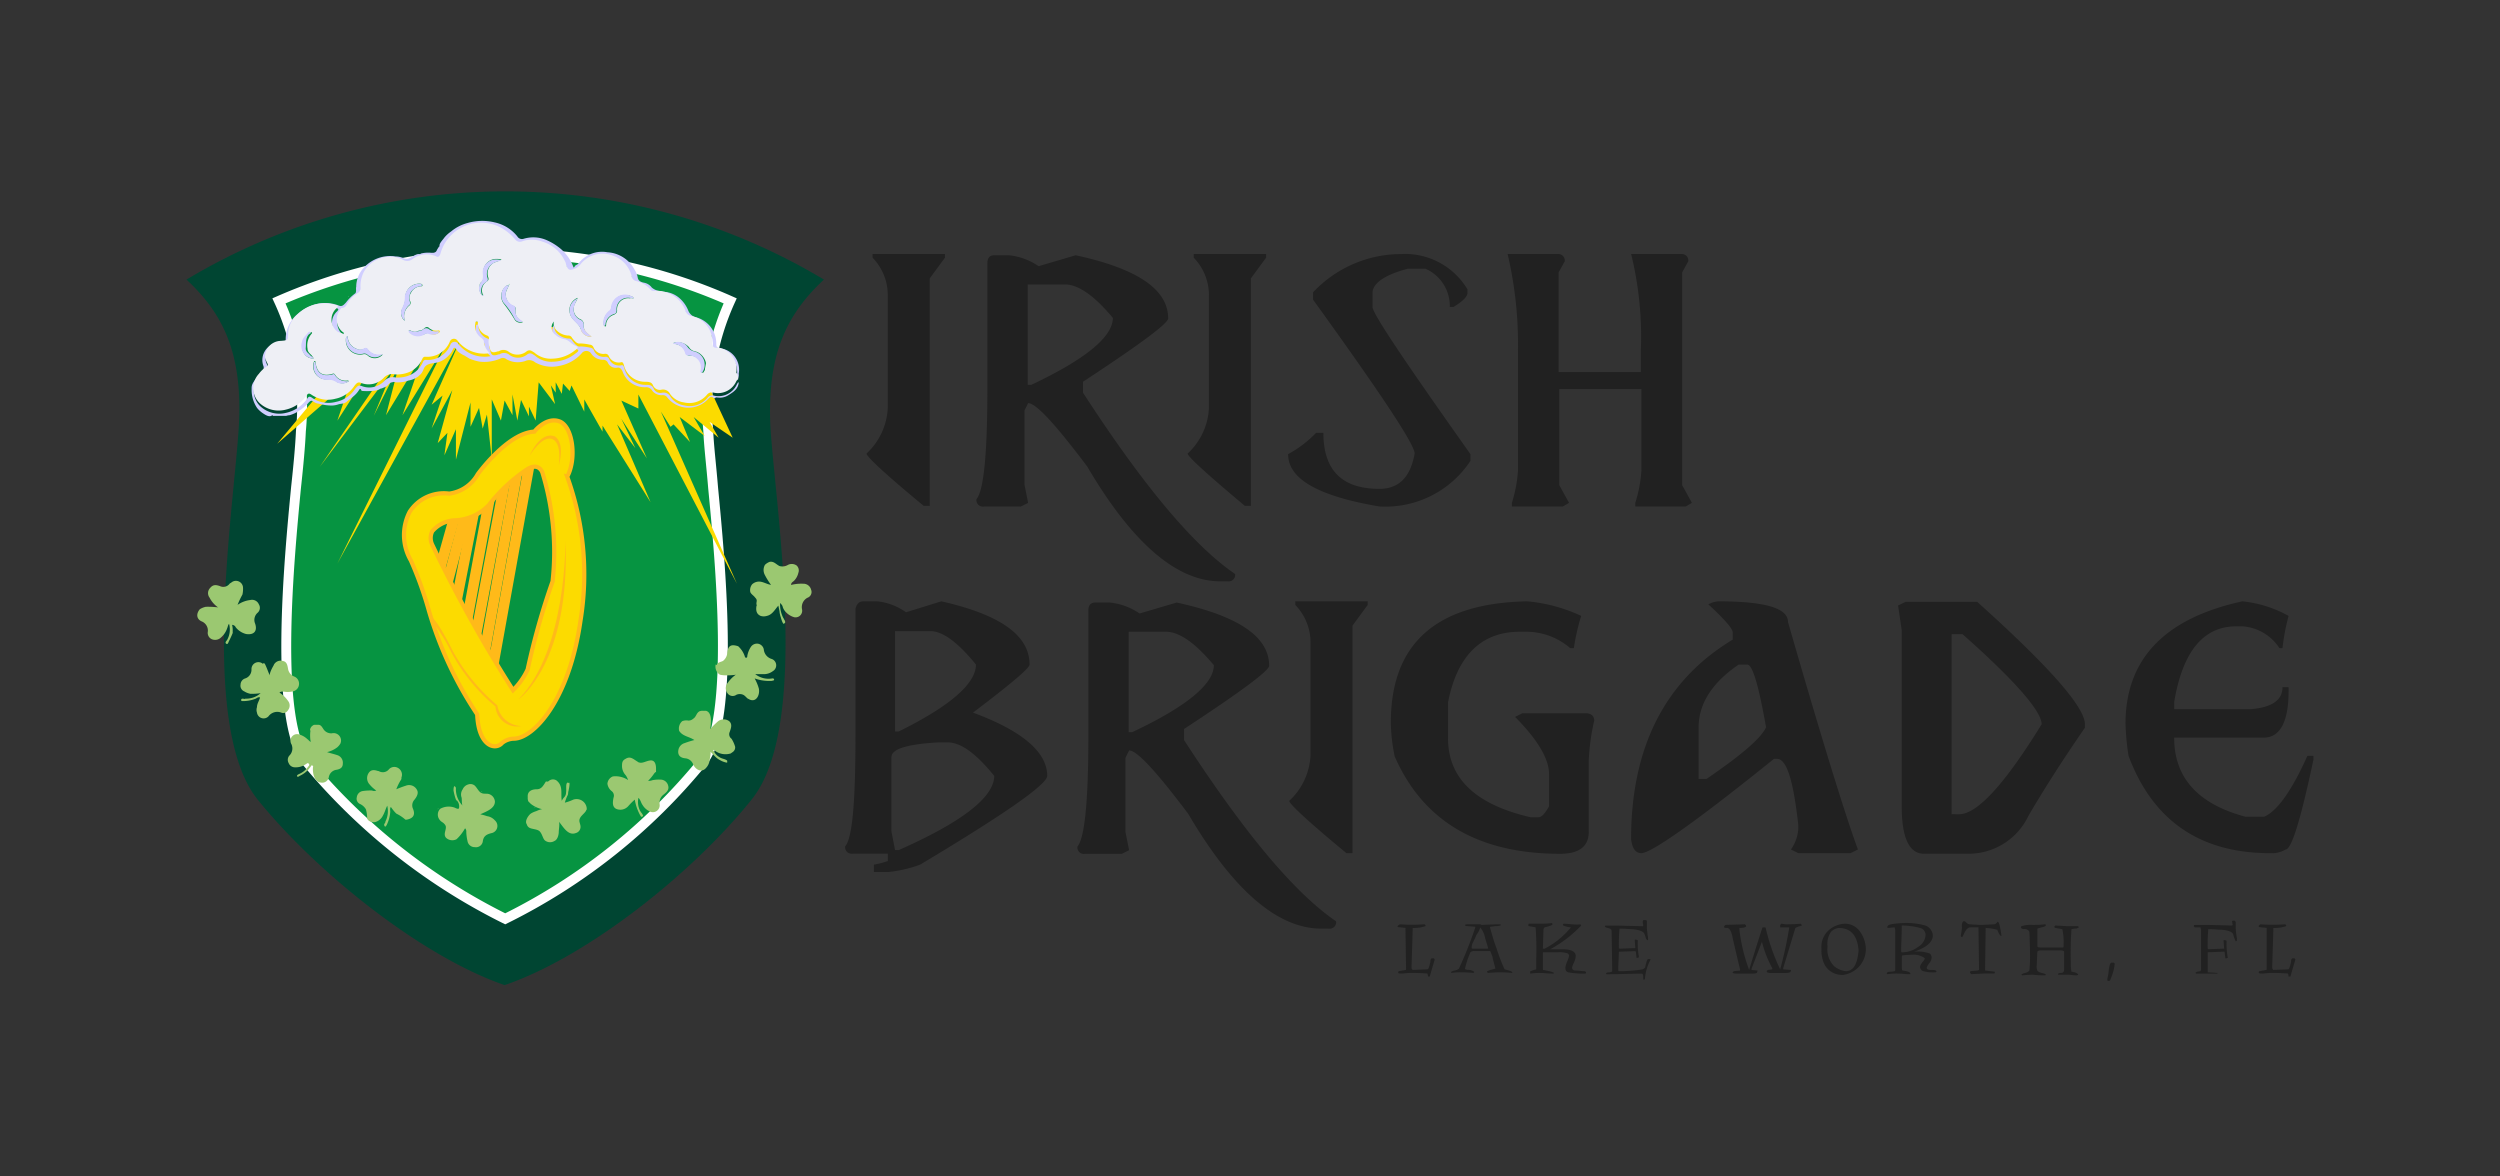 <svg xmlns="http://www.w3.org/2000/svg" width="170" height="80" viewBox="0 0 170 80">
  <rect x="0" y="0" width="170" height="80" fill="#333333" stroke="none"/>
  <g id="logo-irish" transform="translate(-1098 -4645)">
    <rect id="Rectangle_16917" data-name="Rectangle 16917" width="170" height="80" transform="translate(1098 4645)" fill="none"/>
    <g id="Irish_Brigade_Logo" data-name="Irish Brigade Logo" transform="translate(1097.682 4643.12)">
      <path id="Path_1" data-name="Path 1" d="M56.346,20.891a42.16,42.16,0,0,0-43.346,0c2.441,2.275,3.846,4.963,3.557,10.01-.331,5.5-2.73,20.35,1.282,25.352,4.049,5,11.167,10.671,16.793,12.615,5.666-1.944,12.781-7.615,16.793-12.615,4.049-5,1.613-19.895,1.282-25.352C52.458,25.854,53.906,23.166,56.346,20.891Z" transform="translate(0 0)" fill="#004532"/>
      <path id="Path_2" data-name="Path 2" d="M43.586,70.348A41.531,41.531,0,0,1,30.061,59.636c-2.233-2.771-1.157-13.856-.7-18.613.166-1.531.289-2.854.331-3.846A17.18,17.18,0,0,0,28.2,28.326,38.705,38.705,0,0,1,43.045,25.1h.993a37.641,37.641,0,0,1,14.845,3.226,17.534,17.534,0,0,0-1.489,8.851c.041,1.034.207,2.358.331,3.888.455,4.716,1.531,15.8-.7,18.571A40.422,40.422,0,0,1,43.586,70.348Z" transform="translate(-8.913 -5.988)" fill="#069441" stroke="#fff" stroke-width="0.672"/>
      <g id="Group_1" data-name="Group 1" transform="translate(17.423 16.898)">
        <path id="Path_3" data-name="Path 3" d="M61.329,40.408l1.654,3.557L61.408,42.89l.621,1.076-1.7-1.406.744,1.282-1.694-1.282.7,1.7-1.117-1.2-.207.166L58.1,42.187l5.17,11.705-6.7-12.863v.951l-1.157-.538,1.735,3.929-1.735-2.688.949,1.989-1.241-1.613L57.4,48.353l-3.268-5.211v.414l-1.241-2.192v.827l-.868-1.778-.124.372-.455-.5-.083.7-.414-.786v.7l-.331-.5.289,1.282L49.79,40.2l-.207,2.6-.455-.951v.662l-.54-1.116-.248,1.406-.331-1.778v1.406l-.538-.993-.248,1.365L46.6,41.362V45.41l-.329-3.016-.289.951-.248-1.406-.578,1.282V41.566l-.993,3.888V43.386l-.784,1.778.207-1.531-.662.7.993-3.6-1.406,2.6.744-2.233-.744.621,1.94-4.382L36.1,52.527l7.445-15.014-3.019,4.922,1.446-4.219-2.564,4.219.868-3.351-1.7,3.391,1.282-3.1L34.9,45.951l4.467-6.494L43.462,35.9l11.622.868Z" transform="translate(-30.265 -29.219)" fill="#fcdb00"/>
        <path id="Path_4" data-name="Path 4" d="M37.8,47.5l1.034-3.061,1.279-.538Z" transform="translate(-31.966 -33.911)" fill="#fcdb00"/>
        <path id="Path_5" data-name="Path 5" d="M27.9,50.361,31.457,46.1l.538.7Z" transform="translate(-26.161 -35.201)" fill="#fcdb00"/>
        <path id="Path_6" data-name="Path 6" d="M55.589,28.413c-.289-.041-.289-.124-.289-.372a1.85,1.85,0,0,0-1.365-1.735.738.738,0,0,1-.538-.455,2.226,2.226,0,0,0-.621-.868A1.742,1.742,0,0,0,51.7,24.57c-.041,0-.124-.041-.166-.041a1.046,1.046,0,0,1-.621-.248.844.844,0,0,0-.538-.331c-.207-.041-.372-.124-.414-.331a1.446,1.446,0,0,0-.207-.538,2.241,2.241,0,0,0-1.86-1.2,2.024,2.024,0,0,0-1.986.786c-.083.083-.207.083-.248.207l-.041.041a.04.04,0,0,1-.041-.041,2.988,2.988,0,0,0-.827-1.2,4.027,4.027,0,0,0-.993-.621,2.278,2.278,0,0,0-1.572-.083.366.366,0,0,1-.414-.166,2.7,2.7,0,0,0-1.531-.951,3.554,3.554,0,0,0-1.861.041,2.892,2.892,0,0,0-1.117.578,2.168,2.168,0,0,0-.455.414c-.083.124-.331.372-.331.538,0,.041,0,.083-.041.083-.041.083-.083.124-.124.207-.081.207-.2.207-.37.207a2.073,2.073,0,0,0-.7.041c-.041,0-.041.041-.083.041h-.124c-.331.041-.621.455-.993.289a1.273,1.273,0,0,0-.538-.124,2.417,2.417,0,0,0-2.151.744,1.913,1.913,0,0,0-.537,1.322c-.041.124.041.372-.083.455a2.939,2.939,0,0,0-.621.621c-.124.124-.248.289-.455.207a2.524,2.524,0,0,0-1.9,0,3.092,3.092,0,0,0-.993.621,2.217,2.217,0,0,0-.744,1.654c0,.124-.041.207-.207.207a1.136,1.136,0,0,0-.538.083,1.179,1.179,0,0,0-.786,1.489.418.418,0,0,1-.124.5c-.041.041-.124.083-.124.124-.207.289-.538.538-.538.91v.124a2.188,2.188,0,0,0,.372,1.241,1.777,1.777,0,0,0,.414.372c.124.083.372.248.538.166.041,0,.041-.041.083-.041a.04.04,0,0,1,.041.041h.868c.083,0,.124-.041.248-.041a2.195,2.195,0,0,0,.7-.331,2.643,2.643,0,0,0,.621-.538c.083-.083.166-.166.289-.083a.735.735,0,0,0,.414.166,3.148,3.148,0,0,0,.868.124,1.486,1.486,0,0,0,.455-.083c.124-.041.289-.041.414-.083.041-.041.041-.041.083-.041a4.4,4.4,0,0,1,.455-.372,1.763,1.763,0,0,0,.455-.5c.083-.124.124,0,.166.083a4.468,4.468,0,0,0,.744,0,1.469,1.469,0,0,0,.414-.083c.083-.041.124-.083.207-.083.083-.041.207-.083.289-.124.166-.083.207-.289.414-.289a.264.264,0,0,1,.248,0h.166a2.1,2.1,0,0,0,.7-.124,1.632,1.632,0,0,0,.621-.248c.041-.041.083-.041.083-.083.041,0,.041,0,.041-.041.124-.041.248-.289.289-.414.124-.331.455-.372.786-.414a1.532,1.532,0,0,0,.91-.5,1.261,1.261,0,0,0,.289-.414c.041-.083.083-.166.166-.083.083.041.124.166.166.207a1.708,1.708,0,0,0,.455.289c.124.083.207.124.331.207a3.493,3.493,0,0,0,.7.207,2.724,2.724,0,0,0,1.406-.207.372.372,0,0,1,.414.041,1.562,1.562,0,0,0,1.282.124.625.625,0,0,1,.662.083,2.293,2.293,0,0,0,1.654.248,2.662,2.662,0,0,0,1.571-.91.4.4,0,0,1,.578.041.953.953,0,0,0,.827.455.34.34,0,0,1,.331.207.583.583,0,0,0,.621.331c.207-.041.289.083.372.248A1.6,1.6,0,0,0,50.5,31.06a.475.475,0,0,1,.455.248.788.788,0,0,0,.7.289.376.376,0,0,1,.289.124,1.818,1.818,0,0,0,2.813.124c.124-.124.207-.207.372-.041h.092c.041-.083.124-.041.207-.041a1.052,1.052,0,0,0,.7-.166c.331-.207.662-.414.7-.868-.083,0-.083.083-.124.124a1.365,1.365,0,0,1-1.531.786.417.417,0,0,0-.455.124,1.556,1.556,0,0,1-1.572.538,1.383,1.383,0,0,1-.951-.578.527.527,0,0,0-.578-.289.5.5,0,0,1-.578-.289c-.083-.207-.248-.248-.5-.248a1.482,1.482,0,0,1-1.5-1.161c-.041-.124-.083-.207-.207-.166a.73.73,0,0,1-.827-.455.25.25,0,0,0-.248-.124.726.726,0,0,1-.786-.455.28.28,0,0,0-.248-.166,3.215,3.215,0,0,0-.662-.083c-.207.041-.372-.166-.538-.372a.277.277,0,0,0-.289-.166,1.232,1.232,0,0,1-.744-.331A.648.648,0,0,1,44.3,26.8a.6.6,0,0,0,.124.91A1.277,1.277,0,0,0,45,28c.289.041.455.289.7.414.289.124.289.166,0,.372a2.525,2.525,0,0,1-1.489.538,1.681,1.681,0,0,1-1.241-.414c-.207-.124-.331-.248-.578-.041a.992.992,0,0,1-1.2-.041.588.588,0,0,0-.578-.041.152.152,0,0,1-.124.041c-.372.124-.5.083-.578-.331a.976.976,0,0,1-.041-.5.184.184,0,0,0-.124-.248.939.939,0,0,1-.621-.827c0-.041.041-.124-.083-.124-.083,0-.083.083-.083.124a.949.949,0,0,0,.414.993c.083.083.166.124.166.289a1.135,1.135,0,0,0,.414.744,2.273,2.273,0,0,1-2.192-.827.3.3,0,0,0-.538.041A1.651,1.651,0,0,1,35.569,29.2a.193.193,0,0,0-.207.124,1.726,1.726,0,0,1-.993.951,2.112,2.112,0,0,1-.868.124.781.781,0,0,0-.786.248,1.41,1.41,0,0,1-1.531.331c-.207-.083-.289,0-.455.207a2.013,2.013,0,0,1-1.282.868,1.964,1.964,0,0,1-1.654-.289c-.124-.083-.207-.083-.289.041a2.38,2.38,0,0,1-1.446.993,1.9,1.9,0,0,1-1.778-.455,1.424,1.424,0,0,1-.041-1.986,2.024,2.024,0,0,1,.538-.5c.083-.041.083-.124.041-.207a1.728,1.728,0,0,1-.166-.414,1.1,1.1,0,0,1,1.072-1.115c.5-.041.5-.041.5-.5a1.8,1.8,0,0,1,.66-1.323,2.581,2.581,0,0,1,2.4-.662c.041,0,.083.041.166.041.166.041.207.083.041.248a1.029,1.029,0,0,0,.041,1.531c.124.124.289.083.455.207.041-.083,0-.124-.083-.166a1.1,1.1,0,0,1-.124-1.531c.041-.041.041-.083.083-.083.289,0,.331-.248.455-.414a2.367,2.367,0,0,1,.662-.621.376.376,0,0,0,.166-.331,2.07,2.07,0,0,1,.289-1.2A2.024,2.024,0,0,1,33,22.414a1.8,1.8,0,0,1,1.034.207.567.567,0,0,0,.621-.041,1.617,1.617,0,0,1,1.613-.207c.124.083.207.041.289-.124a2.87,2.87,0,0,1,4.049-1.861,3.383,3.383,0,0,1,1.034.827.411.411,0,0,0,.538.124,2.065,2.065,0,0,1,1.323.041A2.447,2.447,0,0,1,45.035,22.7a.588.588,0,0,1,.083.248c.124.331.207.414.538.289a.934.934,0,0,0,.455-.331,1.911,1.911,0,0,1,2.192-.578,1.991,1.991,0,0,1,1.282,1.406.394.394,0,0,0,.331.331,1.759,1.759,0,0,1,.951.578c.083.083.124.083.248.083a2.086,2.086,0,0,1,2.109,1.282.526.526,0,0,0,.455.414,1.762,1.762,0,0,1,1.365,1.446v.041c.083.207-.041.414.083.578s.372.041.538.124A1.485,1.485,0,0,1,56.7,30.269c-.041.083,0,.207,0,.331a.592.592,0,0,0,.124-.455,1.464,1.464,0,0,0-1.234-1.732Z" transform="translate(-23.698 -19.746)" fill="#d0ceff"/>
        <path id="Path_7" data-name="Path 7" d="M39.641,32.1l-.041.041C39.6,32.1,39.6,32.1,39.641,32.1Z" transform="translate(-33.022 -26.991)" fill="#eeeff5"/>
        <path id="Path_8" data-name="Path 8" d="M56.95,30.711c-.083,0-.083.083-.124.124a1.365,1.365,0,0,1-1.531.786.417.417,0,0,0-.455.124,1.556,1.556,0,0,1-1.572.538,1.383,1.383,0,0,1-.951-.578.527.527,0,0,0-.578-.289.5.5,0,0,1-.578-.289c-.083-.207-.248-.248-.5-.248a1.482,1.482,0,0,1-1.489-1.157c-.041-.124-.083-.207-.207-.166a.73.73,0,0,1-.827-.455.25.25,0,0,0-.248-.124.725.725,0,0,1-.786-.455.28.28,0,0,0-.248-.166,3.215,3.215,0,0,0-.662-.083c-.207.041-.372-.166-.538-.372a.277.277,0,0,0-.289-.166,1.232,1.232,0,0,1-.744-.331.648.648,0,0,1-.207-.621.6.6,0,0,0,.124.91,1.277,1.277,0,0,0,.578.289c.289.041.455.289.7.414.289.124.289.166,0,.372a2.526,2.526,0,0,1-1.489.538,1.681,1.681,0,0,1-1.241-.414c-.207-.124-.331-.248-.578-.041a.992.992,0,0,1-1.2-.041.588.588,0,0,0-.578-.041.152.152,0,0,1-.124.041c-.372.124-.5.083-.578-.331a.976.976,0,0,1-.041-.5.184.184,0,0,0-.124-.248.939.939,0,0,1-.621-.827c0-.041.041-.124-.083-.124-.083,0-.083.083-.083.124a.949.949,0,0,0,.414.993c.083.083.166.124.166.289a1.135,1.135,0,0,0,.414.744,2.273,2.273,0,0,1-2.192-.827.3.3,0,0,0-.538.041,1.651,1.651,0,0,1-1.654,1.034.193.193,0,0,0-.207.124,1.726,1.726,0,0,1-.993.951,2.111,2.111,0,0,1-.868.124.781.781,0,0,0-.786.248,1.41,1.41,0,0,1-1.531.331c-.207-.083-.289,0-.455.207a2.013,2.013,0,0,1-1.282.868,1.964,1.964,0,0,1-1.654-.289c-.124-.083-.207-.083-.289.041a2.38,2.38,0,0,1-1.446.993,1.9,1.9,0,0,1-1.778-.455,1.423,1.423,0,0,1-.041-1.986,2.024,2.024,0,0,1,.538-.5c.083-.041.083-.124.041-.207a1.728,1.728,0,0,1-.166-.414,1.1,1.1,0,0,1,1.076-1.117c.5-.041.5-.041.5-.5a1.8,1.8,0,0,1,.662-1.323,2.581,2.581,0,0,1,2.4-.662c.041,0,.083.041.166.041.166.041.207.083.041.248a1.029,1.029,0,0,0,.041,1.531c.124.124.289.083.455.207.041-.083,0-.124-.083-.166a1.1,1.1,0,0,1-.124-1.531c.041-.041.041-.083.083-.083.289,0,.331-.248.455-.414a2.367,2.367,0,0,1,.662-.621.376.376,0,0,0,.166-.331,2.07,2.07,0,0,1,.289-1.2,2.024,2.024,0,0,1,1.572-.91,1.8,1.8,0,0,1,1.034.207.567.567,0,0,0,.621-.041,1.617,1.617,0,0,1,1.613-.207c.124.083.207.041.289-.124a2.87,2.87,0,0,1,4.049-1.861,3.383,3.383,0,0,1,1.034.827.411.411,0,0,0,.538.124,2.065,2.065,0,0,1,1.323.041,2.447,2.447,0,0,1,1.531,1.323.588.588,0,0,1,.083.248c.124.331.207.414.538.289a.934.934,0,0,0,.452-.33,1.911,1.911,0,0,1,2.192-.578,1.992,1.992,0,0,1,1.282,1.406.394.394,0,0,0,.331.331,1.759,1.759,0,0,1,.951.578c.083.083.124.083.248.083A2.086,2.086,0,0,1,53.349,26a.526.526,0,0,0,.455.414,1.762,1.762,0,0,1,1.365,1.446V27.9c.083.207-.041.414.083.578s.372.041.538.124a1.485,1.485,0,0,1,1.034,1.654.752.752,0,0,1,.124.455ZM41.356,24.3a.358.358,0,0,0-.248.124.876.876,0,0,0-.124,1.117,9.919,9.919,0,0,1,.744,1.076.446.446,0,0,0,.578.207c-.372-.248-.538-.414-.5-.868.041-.166-.083-.207-.207-.248a.842.842,0,0,1-.455-.786c0-.248.166-.414.207-.621.041,0,.083,0,.083-.041L41.4,24.22C41.356,24.259,41.356,24.259,41.356,24.3Zm11.209,3.929c0,.041,0,.041.041.041.041.041.041.041.083.041a.939.939,0,0,1,.744.662.193.193,0,0,0,.207.124.813.813,0,0,1,.827,1.034c0,.041-.083.124.041.124.083.041.083-.041.124-.083.372-.455-.041-1.241-.621-1.365a.6.6,0,0,1-.414-.289,1.034,1.034,0,0,0-1.034-.29Zm-5.584-.414c-.538-.414-.538-.538-.538-.827a.361.361,0,0,0-.248-.372.754.754,0,0,1-.414-.868c.041-.207.207-.372.248-.578a.891.891,0,0,0-.372,1.365c.207.289.538.455.621.868a.7.7,0,0,0,.7.413Zm-16.586-.041c-.124.083-.124.124-.124.248a.964.964,0,0,0,1.157.993.322.322,0,0,1,.331.083.724.724,0,0,0,1.034-.083.884.884,0,0,1-1.034-.331c-.083-.083-.124-.083-.248-.041a.527.527,0,0,1-.5,0,.933.933,0,0,1-.618-.868Zm9.182-2.73a.077.077,0,0,0,0-.124.711.711,0,0,1,.289-.868c.124-.083.124-.166.083-.289a.836.836,0,0,1,.414-.993,2.53,2.53,0,0,0,.5-.207,1.407,1.407,0,0,0-.414-.041.89.89,0,0,0-.827.827c0,.289.083.578-.166.786-.083.041-.083.166-.083.248a.688.688,0,0,0,.207.663Zm-9.1,5.79h0a.128.128,0,0,0-.083-.041.834.834,0,0,1-.868-.414c-.041-.041-.083-.083-.166-.041-.7.207-1.076-.083-1.157-.827,0-.041-.041-.041-.083-.041a.892.892,0,0,0,.91,1.241.791.791,0,0,1,.621.166.75.75,0,0,0,.825-.04Zm19.355-5.627a.132.132,0,0,0-.124-.124.944.944,0,0,0-1.365.744c-.041.124-.041.207-.124.248a1.018,1.018,0,0,0-.414.827c0,.083,0,.166.083.207s.083-.083.083-.166a.756.756,0,0,1,.538-.621c.124-.083.207-.124.207-.289a.756.756,0,0,1,.868-.827C49.67,25.168,49.753,25.208,49.833,25.208ZM34.283,26.741a.95.95,0,0,1,.289-1.034.237.237,0,0,0,.083-.289.578.578,0,0,1,.041-.578.789.789,0,0,1,.7-.455c.041,0,.083,0,.083-.083,0-.041-.041-.041-.083-.083a.942.942,0,0,0-1.076.827,1.679,1.679,0,0,1-.207.868A.651.651,0,0,0,34.283,26.741ZM28.08,29.3c-.041-.124-.083-.124-.124-.207-.124-.124-.289-.248-.289-.455a1.216,1.216,0,0,1,.248-.993c.041-.041.083-.083.041-.124s-.083,0-.124.041a.936.936,0,0,0-.414.621A.741.741,0,0,0,28.08,29.3Zm6.494-1.944a.057.057,0,0,0,0,.083.958.958,0,0,0,1.034.207.386.386,0,0,1,.414-.041.509.509,0,0,0,.538-.041c.041-.041.124-.041.083-.124,0-.083-.083-.041-.124-.041a.741.741,0,0,1-.578-.166c-.124-.124-.248-.083-.372.041a.469.469,0,0,1-.331.124c-.291.166-.457.041-.664-.041Z" transform="translate(-23.858 -19.936)" fill="#eeeff5"/>
        <path id="Path_9" data-name="Path 9" d="M43.541,120.341h0c-.041,0-.041,0-.041-.041C43.5,120.341,43.5,120.3,43.541,120.341Z" transform="translate(-35.308 -78.711)" fill="#fefefe"/>
        <path id="Path_10" data-name="Path 10" d="M93.041,39.722a.771.771,0,0,1,.951.289.759.759,0,0,0,.414.289.925.925,0,0,1,.621,1.365c-.041.041-.041.124-.124.083s-.041-.083-.041-.124a.813.813,0,0,0-.827-1.034.227.227,0,0,1-.207-.124.835.835,0,0,0-.744-.662.145.145,0,0,1-.083-.04.04.04,0,0,0,.041-.041Z" transform="translate(-64.335 -31.428)" fill="#d0ceff"/>
        <path id="Path_11" data-name="Path 11" d="M77.457,35.1a.731.731,0,0,1-.7-.372c-.083-.414-.414-.578-.621-.868a.891.891,0,0,1,.372-1.365,3.487,3.487,0,0,0-.248.578.754.754,0,0,0,.414.868.361.361,0,0,1,.248.372C76.919,34.568,76.919,34.65,77.457,35.1Z" transform="translate(-54.334 -27.225)" fill="#d0ceff"/>
        <path id="Path_12" data-name="Path 12" d="M39.314,38.7a.9.9,0,0,0,.621.868.532.532,0,0,0,.5-.041.193.193,0,0,1,.248.041.884.884,0,0,0,1.034.331.771.771,0,0,1-1.034.083.322.322,0,0,0-.331-.083.964.964,0,0,1-1.157-.993C39.19,38.824,39.19,38.741,39.314,38.7Z" transform="translate(-32.778 -30.861)" fill="#d0ceff"/>
        <path id="Path_13" data-name="Path 13" d="M65.264,30.3c-.041.207-.207.372-.207.578a.842.842,0,0,0,.455.786c.124.041.207.083.207.248-.041.455.124.621.5.868a.446.446,0,0,1-.578-.207,4.975,4.975,0,0,0-.744-1.076.876.876,0,0,1,.124-1.117.588.588,0,0,1,.248-.083Z" transform="translate(-47.766 -25.935)" fill="#d0ceff"/>
        <path id="Path_14" data-name="Path 14" d="M61.336,28.581a.669.669,0,0,1-.248-.621c.041-.083.041-.207.083-.248.248-.248.166-.538.166-.786a.89.89,0,0,1,.822-.827,1.407,1.407,0,0,1,.414.041c-.124.124-.331.083-.5.207a.836.836,0,0,0-.414.993c.041.124.041.207-.083.289a.682.682,0,0,0-.289.868C61.378,28.5,61.419,28.541,61.336,28.581Z" transform="translate(-45.617 -23.472)" fill="#d0ceff"/>
        <path id="Path_15" data-name="Path 15" d="M36.258,44.223a.754.754,0,0,1-.827.083.888.888,0,0,0-.621-.166A.931.931,0,0,1,33.9,42.9c.041,0,.041.041.083.041.083.744.455.993,1.157.827.083-.041.124-.041.166.041a.9.9,0,0,0,.868.414Z" transform="translate(-29.638 -33.324)" fill="#d0ceff"/>
        <path id="Path_16" data-name="Path 16" d="M83.568,32.133c-.083,0-.207-.041-.289-.041a.771.771,0,0,0-.868.827c0,.166-.041.248-.207.289a.824.824,0,0,0-.538.621c0,.041,0,.166-.083.166s-.083-.124-.083-.207a1.08,1.08,0,0,1,.414-.828.3.3,0,0,0,.124-.248.952.952,0,0,1,1.365-.744C83.524,32.009,83.568,32.05,83.568,32.133Z" transform="translate(-57.591 -26.858)" fill="#d0ceff"/>
        <path id="Path_17" data-name="Path 17" d="M48.526,32.606a.721.721,0,0,1-.207-.827,1.68,1.68,0,0,0,.207-.868,1,1,0,0,1,1.076-.827.089.089,0,0,1,.083.083c0,.083-.041.083-.083.083a.9.9,0,0,0-.7.455.949.949,0,0,0-.041.578c.041.124.041.207-.083.289a1.014,1.014,0,0,0-.249,1.033Z" transform="translate(-38.101 -25.805)" fill="#d0ceff"/>
        <path id="Path_18" data-name="Path 18" d="M32.745,39.8a.868.868,0,0,1-.786-1.157c.041-.248.248-.414.414-.621.041-.041.083-.083.124-.041.083.041.041.124-.041.124-.289.289-.207.662-.248.993,0,.248.207.331.289.455C32.621,39.672,32.7,39.672,32.745,39.8Z" transform="translate(-28.525 -30.427)" fill="#d0ceff"/>
        <path id="Path_19" data-name="Path 19" d="M49.541,37.519a.826.826,0,0,0,.621.083c.124-.041.248-.041.331-.124a.315.315,0,0,1,.372-.041.741.741,0,0,0,.578.166c.041,0,.124-.041.124.041,0,.041-.041.083-.083.124a.807.807,0,0,1-.538.041.372.372,0,0,0-.414.041.831.831,0,0,1-1.034-.207C49.541,37.6,49.5,37.6,49.541,37.519Z" transform="translate(-38.827 -30.094)" fill="#d0ceff"/>
        <path id="Path_20" data-name="Path 20" d="M66,30.183c0-.041,0-.083.041-.083l.041.041c0,.041-.083.041-.083.041Z" transform="translate(-48.502 -25.818)" fill="#dbf4e6"/>
        <line id="Line_1" data-name="Line 1" x1="2.606" y2="14.435" transform="translate(16.34 16.276)" fill="none" stroke="#ffba19" stroke-width="0.717"/>
        <line id="Line_2" data-name="Line 2" x1="2.606" y2="14.435" transform="translate(15.595 16.276)" fill="none" stroke="#ffba19" stroke-width="0.717"/>
        <line id="Line_3" data-name="Line 3" x1="2.606" y2="13.814" transform="translate(14.892 16.276)" fill="none" stroke="#ffba19" stroke-width="0.717"/>
        <line id="Line_4" data-name="Line 4" x1="2.564" y2="13.814" transform="translate(14.106 16.276)" fill="none" stroke="#ffba19" stroke-width="0.717"/>
        <line id="Line_5" data-name="Line 5" x1="1.489" y2="7.569" transform="translate(13.733 19.296)" fill="none" stroke="#ffba19" stroke-width="0.717"/>
        <line id="Line_6" data-name="Line 6" x1="1.572" y2="5.956" transform="translate(13.114 19.42)" fill="none" stroke="#ffba19" stroke-width="0.717"/>
        <line id="Line_7" data-name="Line 7" x1="1.282" y2="4.55" transform="translate(12.617 19.792)" fill="none" stroke="#ffba19" stroke-width="0.717"/>
        <path id="Path_21" data-name="Path 21" d="M59.875,56.371c.662-1.241.372-3.433-.538-3.759s-1.7.7-1.7.7c-1.82.083-3.846,2.892-3.846,2.892a2.611,2.611,0,0,1-1.944,1.323,2.766,2.766,0,0,0-2.688,1.238,3.435,3.435,0,0,0,.083,3.309,24.945,24.945,0,0,1,1.241,3.47,25.686,25.686,0,0,0,3.268,6.99c.083,2.024,1.034,2.151,1.034,2.151a.649.649,0,0,0,.662-.207,1.338,1.338,0,0,1,.827-.289c1.282-.041,3.723-2.523,4.508-8.065a19.568,19.568,0,0,0-.911-9.754Zm-.993,7.114a49.524,49.524,0,0,0-1.7,6,4.78,4.78,0,0,1-.993,1.406A93.68,93.68,0,0,1,50.693,61a1.041,1.041,0,0,1,0-.91,2.142,2.142,0,0,1,1.489-.748,3.374,3.374,0,0,0,2.358-1.034,11.1,11.1,0,0,1,2.606-2.436c.786-.5,1.034.207,1.034.207a18.457,18.457,0,0,1,.7,7.4Z" transform="translate(-38.407 -38.978)" fill="#fcdb00" stroke="#ffba19" stroke-width="0.287"/>
        <path id="Path_22" data-name="Path 22" d="M71.386,57.1s.248-1.571-.455-1.82S69.4,56.432,69.4,56.432s.7-1.735,1.735-1.323C71.1,55.11,71.841,55.4,71.386,57.1Z" transform="translate(-50.496 -40.446)" fill="#ffba19"/>
        <path id="Path_23" data-name="Path 23" d="M70.781,72.2s.124,7.445-3.181,10.837C67.641,83.037,71.157,80.473,70.781,72.2Z" transform="translate(-49.44 -50.505)" fill="#ffba19"/>
        <path id="Path_24" data-name="Path 24" d="M59.48,92.363a1.7,1.7,0,0,1-1.654-1.406,13.11,13.11,0,0,1-3.019-3.681C53.731,85.124,53.4,85,53.4,85l.207.538a10.609,10.609,0,0,1,1.075,1.776A12.374,12.374,0,0,0,57.7,91.036a1.472,1.472,0,0,0,1.778,1.326Z" transform="translate(-41.114 -58.011)" fill="#ffba19"/>
      </g>
      <g id="Group_2" data-name="Group 2" transform="translate(13.738 40.078)">
        <path id="Path_25" data-name="Path 25" d="M70.383,111.669a.435.435,0,0,1,.538,0l.083.083c.331.372.166.827.248,1.282a.868.868,0,0,1,.166-.248.469.469,0,0,0,.124-.331c.041-.207-.041-.538.083-.662.041,0,.083.041.124,0,.083.041-.041.538-.041.578-.041.083,0,.207-.083.331a3.143,3.143,0,0,0-.166.455,3.241,3.241,0,0,0,.578-.207.692.692,0,0,1,.91.578v.083c0,.041-.041.041-.041.083-.124.248-.5.414-.455.744.041.207.124.331.041.538a.438.438,0,0,1-.289.248c-.538.207-.868-.455-1.157-.786.083.083,0,.578,0,.7,0,.207-.083.538-.289.621a.561.561,0,0,1-.662-.041c-.124-.124-.166-.372-.289-.538-.166-.289-.7-.166-.868-.414-.041-.041-.041-.083-.083-.166-.124-.207.124-.578.289-.7a1.47,1.47,0,0,1,.372-.166c.083-.041.372-.166.455-.124a1.891,1.891,0,0,1-.827-.372l-.166-.166a.613.613,0,0,1-.041-.289c-.041-.414.289-.538.621-.538s.455-.289.621-.538A.164.164,0,0,0,70.383,111.669Z" transform="translate(-46.47 -96.774)" fill="#9bc871"/>
        <path id="Path_26" data-name="Path 26" d="M55.543,113.4h0a3.445,3.445,0,0,1-.166-.621c0-.041,0-.414.124-.248a.04.04,0,0,0,.041.041A1.61,1.61,0,0,0,56,113.813c-.083-.083-.041-.5-.083-.578A.613.613,0,0,1,56,112.7a.587.587,0,0,1,.372-.331.451.451,0,0,1,.455.083c.124.124.207.289.331.414.207.207.455.083.662.166a.578.578,0,0,1,.372.5c0,.5-.662.7-.993.868a3.356,3.356,0,0,1,.455.124.868.868,0,0,1,.538.289.5.5,0,0,1-.248.868c-.331.083-.538.207-.578.578a.468.468,0,0,1-.538.372.492.492,0,0,1-.5-.414,3.193,3.193,0,0,1-.083-.621.3.3,0,0,0-.083-.248,3.035,3.035,0,0,1-.578.744.627.627,0,0,1-.7-.083c-.248-.248.041-.578-.041-.827a.571.571,0,0,0-.124-.166c-.083-.083-.207-.124-.289-.248a.566.566,0,0,1,.041-.744,1.188,1.188,0,0,1,.988-.078c.083.041.248.124.289.041a.588.588,0,0,0-.2-.582Z" transform="translate(-37.958 -97.223)" fill="#9bc871"/>
        <path id="Path_27" data-name="Path 27" d="M107.746,79.559a1.535,1.535,0,0,1-.083-.372c0-.041-.083-.414-.083-.414-.248.289-.414.621-.786.7a.7.7,0,0,1-.414,0c-.289-.124-.331-.372-.289-.662.041-.041,0-.124,0-.166,0-.166.083-.248-.083-.414-.124-.166-.248-.207-.331-.372a.628.628,0,0,1,.124-.538.692.692,0,0,1,.621-.166c.207.041.414.166.662.207a4.619,4.619,0,0,1-.414-.662.71.71,0,0,1,0-.7.9.9,0,0,1,.331-.207c.289-.041.414.166.662.289a.727.727,0,0,0,.578-.083.578.578,0,0,1,.578.041.454.454,0,0,1,.124.5,1.129,1.129,0,0,1-.289.538c-.083.083-.207.124-.207.289a2.814,2.814,0,0,1,.827-.083.536.536,0,0,1,.538.414.414.414,0,0,1-.248.538.722.722,0,0,0-.372.786.451.451,0,0,1-.538.538,1.27,1.27,0,0,1-.621-.414.831.831,0,0,1-.166-.331c0-.041-.166-.248-.166-.207a2.043,2.043,0,0,0,.211.992.128.128,0,0,1,.041.083c.041.041.166.248.041.289C107.916,80.137,107.787,79.722,107.746,79.559Z" transform="translate(-68.074 -75.788)" fill="#9bc871"/>
        <path id="Path_28" data-name="Path 28" d="M17.188,82.4v.083a5.761,5.761,0,0,1-.248.538c-.041.083-.083.248-.166.207-.166-.083,0-.207.041-.289a1.431,1.431,0,0,0,.124-1.076c-.083.083-.083.207-.124.289a1.459,1.459,0,0,1-.5.7.578.578,0,0,1-.578.041.475.475,0,0,1-.248-.455.675.675,0,0,0-.414-.744c-.372-.166-.372-.538-.124-.827a1.239,1.239,0,0,1,.414-.166,5.824,5.824,0,0,1,.827.041,1.771,1.771,0,0,1-.578-.662.505.505,0,0,1,.041-.662c.207-.248.414-.207.662-.124a.53.53,0,0,0,.662-.166c.041-.041.083-.041.124-.083a.482.482,0,0,1,.786.372,1.7,1.7,0,0,1-.041.455,5.687,5.687,0,0,0-.331.7,1.887,1.887,0,0,1,.868-.331.5.5,0,0,1,.578.289.444.444,0,0,1-.083.578.646.646,0,0,0-.166.744c.166.5-.083.786-.621.7a1.306,1.306,0,0,1-.7-.455.28.28,0,0,0-.248-.166,1.551,1.551,0,0,1,.04.459Z" transform="translate(-14.783 -77.638)" fill="#9bc871"/>
        <path id="Path_29" data-name="Path 29" d="M85.381,109.081a3.151,3.151,0,0,1-.414.5.613.613,0,0,0,.289-.041,2.185,2.185,0,0,1,.538-.041.536.536,0,0,1,.538.414c.083.289-.124.455-.331.621a.686.686,0,0,0-.248.662.468.468,0,0,1-.7.455,1.1,1.1,0,0,1-.455-.414c-.124-.166-.124-.331-.289-.5a1.361,1.361,0,0,0,.083.827,1.289,1.289,0,0,0,.166.248c.041.083.124.166,0,.207-.083.041-.083-.041-.124-.083a3.325,3.325,0,0,1-.372-1.076,4.718,4.718,0,0,0-.455.455.716.716,0,0,1-.827.166c-.207-.124-.248-.331-.166-.744a.391.391,0,0,0-.124-.455.771.771,0,0,1-.289-.5.578.578,0,0,1,.372-.5,1.549,1.549,0,0,1,1.034.248,1.212,1.212,0,0,0-.166-.331.929.929,0,0,1-.248-.578c0-.248,0-.414.248-.538.331-.207.538.041.827.207a.128.128,0,0,0,.083.041c.207.083.455-.083.7-.124.372-.083.455.248.455.538V109C85.468,108.958,85.426,109.04,85.381,109.081Z" transform="translate(-54.316 -94.684)" fill="#9bc871"/>
        <path id="Path_30" data-name="Path 30" d="M43.673,112.7l-.041-.041a2.9,2.9,0,0,1-.331-.414c-.083.124-.041.207-.041.331a2.5,2.5,0,0,1-.248.91c-.041.041-.041.124-.124.083-.041-.041-.041-.083-.041-.166a.215.215,0,0,0,.083-.166,1.572,1.572,0,0,0,.124-1.076c-.124.248-.166.455-.289.662a.84.84,0,0,1-.538.455c-.207.041-.538-.083-.538-.289a2.441,2.441,0,0,0-.083-.578.905.905,0,0,0-.414-.372.392.392,0,0,1-.207-.455.482.482,0,0,1,.372-.414,3.558,3.558,0,0,1,.662-.041.35.35,0,0,0,.289,0,2.168,2.168,0,0,1-.455-.414.629.629,0,0,1-.083-.744c.166-.289.414-.248.662-.166h.041a.531.531,0,0,0,.7-.124.5.5,0,0,1,.621-.083.529.529,0,0,1,.248.578c-.041.083,0,.124-.041.207a3.3,3.3,0,0,0-.331.662,6.863,6.863,0,0,1,.662-.248.6.6,0,0,1,.744.289c.124.207,0,.455-.166.662a.573.573,0,0,0-.124.578c.207.455.041.7-.414.786h-.083a2.6,2.6,0,0,0-.62-.414Z" transform="translate(-30.142 -95.572)" fill="#9bc871"/>
        <path id="Path_31" data-name="Path 31" d="M97.712,102.741a.377.377,0,0,1-.124.331c-.041.041-.124.083-.166.124a1.2,1.2,0,0,1-1.117-.207c-.041-.041-.041-.041-.083,0a.04.04,0,0,0,.041.041.905.905,0,0,0,.372.414c.166.124.414.124.538.248v.124c0,.041-.372-.083-.414-.124-.372-.166-.5-.414-.744-.621.083.041-.041.538-.041.621a.941.941,0,0,1-.248.5c-.289.331-.7.124-.868-.248a.628.628,0,0,0-.538-.414c-.414-.041-.538-.289-.455-.621a.6.6,0,0,1,.414-.414,6.446,6.446,0,0,1,.662-.207c-.372-.248-.786-.248-1.034-.621a.661.661,0,0,1,.207-.662.745.745,0,0,1,.414-.041.469.469,0,0,0,.331-.124c.207-.124.207-.372.414-.5a.524.524,0,0,1,.248-.041h.209c.455.124.331.91.289,1.241a5.571,5.571,0,0,1,.5-.5A.625.625,0,0,1,97.3,101c.248.207.124.5.041.744a.376.376,0,0,0,.124.455,2.018,2.018,0,0,1,.246.541Z" transform="translate(-61.143 -90.163)" fill="#9bc871"/>
        <path id="Path_32" data-name="Path 32" d="M23.5,92.235l.041.041c.124.248.207.5.331.786-.041-.124.166-.538.248-.662a.515.515,0,0,1,.621-.331c.289.041.331.289.372.538a.683.683,0,0,0,.455.538.524.524,0,0,1,.289.538.519.519,0,0,1-.414.455,1.408,1.408,0,0,1-.414.041c-.166,0-.331-.083-.5.041a2.21,2.21,0,0,1,.621.621.5.5,0,0,1-.041.578.361.361,0,0,1-.455.166.739.739,0,0,0-.868.248.457.457,0,0,1-.786-.248.578.578,0,0,1,0-.372c0-.248.166-.455.207-.662-.124-.041-.207.041-.289.083a2.358,2.358,0,0,1-.91.166c-.041,0-.083,0-.083-.083s.083-.083.124-.083.083.041.166,0a1.457,1.457,0,0,0,1.034-.372,3.344,3.344,0,0,1-.621.041h-.083a1.239,1.239,0,0,1-.414-.166.416.416,0,0,1-.248-.455.45.45,0,0,1,.289-.414.622.622,0,0,0,.455-.621.47.47,0,0,1,.786-.372C23.46,92.195,23.46,92.195,23.5,92.235Z" transform="translate(-18.946 -85.324)" fill="#9bc871"/>
        <path id="Path_33" data-name="Path 33" d="M31.373,102.641h0c.041-.041.083-.041.166-.041h.207c.166,0,.248.166.331.289a.626.626,0,0,0,.578.289.506.506,0,0,1,.578.7,1.1,1.1,0,0,1-.207.248,1.809,1.809,0,0,1-.7.331c.248.083.455.124.7.207a.537.537,0,0,1,.372.578c0,.289-.207.372-.414.414a.614.614,0,0,0-.538.5.457.457,0,0,1-.538.372c-.455-.041-.578-.662-.538-1.034,0-.041.041-.083-.041-.124s-.083.041-.124.083a1.771,1.771,0,0,1-.744.621c-.041.041-.124.083-.166.041-.041-.083.041-.124.124-.166a1.446,1.446,0,0,0,.621-.5c.041-.041.124-.124.041-.207s-.124,0-.207.041a1.2,1.2,0,0,1-.744.207.45.45,0,0,1-.414-.289.44.44,0,0,1,.041-.5.684.684,0,0,0,.124-.827.451.451,0,0,1,.538-.621,1.333,1.333,0,0,1,.578.331c.083.041.124.166.248.166-.083,0-.083-.662-.041-.744C31.124,102.972,31.207,102.724,31.373,102.641Z" transform="translate(-23.507 -91.511)" fill="#9bc871"/>
        <path id="Path_34" data-name="Path 34" d="M100.052,90.691c.083-.166.248-.166.414-.248a.771.771,0,0,0,.289-.5c.041-.538.248-.662.744-.5a1.6,1.6,0,0,1,.455.7.089.089,0,0,0,.083.083c.083,0,.083-.083.083-.124a1.632,1.632,0,0,1,.248-.621.5.5,0,0,1,.5-.207.489.489,0,0,1,.372.372.749.749,0,0,0,.538.662.458.458,0,0,1,.083.827,1.016,1.016,0,0,1-.621.207h-.578a1.456,1.456,0,0,0,1.157.289c.041,0,.124,0,.124.083s-.083.041-.124.083a2.914,2.914,0,0,1-1.2-.166,3.169,3.169,0,0,1,.289.7c.083.455-.207.993-.7.7-.166-.083-.207-.207-.372-.289a.578.578,0,0,0-.455,0,.427.427,0,0,1-.621-.124.564.564,0,0,1,.041-.7,2.2,2.2,0,0,1,.538-.538,3.146,3.146,0,0,1-.578.041,2.013,2.013,0,0,1-.5-.041.644.644,0,0,1-.289-.7C100.011,90.733,100.011,90.733,100.052,90.691Z" transform="translate(-64.724 -83.697)" fill="#9bc871"/>
        <path id="Path_35" data-name="Path 35" d="M105.2,98.3a.04.04,0,0,1,.041.041C105.283,98.3,105.241,98.3,105.2,98.3Z" transform="translate(-67.803 -88.99)" fill="#9bc871"/>
        <path id="Path_36" data-name="Path 36" d="M70.2,116.1c.041.041.041.041.083.041C70.241,116.183,70.2,116.141,70.2,116.1Z" transform="translate(-47.279 -99.427)" fill="#9bc871"/>
        <path id="Path_37" data-name="Path 37" d="M54.341,116.3c0,.041,0,.041-.041.083a.145.145,0,0,1,.041-.083Z" transform="translate(-37.956 -99.545)" fill="#9bc871"/>
        <path id="Path_38" data-name="Path 38" d="M101.741,108.441l-.041-.041C101.741,108.4,101.741,108.4,101.741,108.441Z" transform="translate(-65.751 -94.912)" fill="#9bc871"/>
        <path id="Path_39" data-name="Path 39" d="M101.856,108.574C101.814,108.574,101.814,108.533,101.856,108.574Z" transform="translate(-65.825 -95.003)" fill="#9bc871"/>
        <path id="Path_40" data-name="Path 40" d="M57.3,114.9c0,.041.041.041.041.083C57.3,114.983,57.3,114.9,57.3,114.9Z" transform="translate(-39.715 -98.724)" fill="#9bc871"/>
        <path id="Path_41" data-name="Path 41" d="M61.541,113.6l-.041-.041C61.541,113.521,61.541,113.521,61.541,113.6Z" transform="translate(-42.178 -97.923)" fill="#9bc871"/>
        <path id="Path_42" data-name="Path 42" d="M45.741,117.241h0c-.041,0-.041,0-.041-.041C45.7,117.241,45.7,117.2,45.741,117.241Z" transform="translate(-32.913 -100.073)" fill="#9bc871"/>
      </g>
      <g id="Group_6" data-name="Group 6" transform="translate(57.79 19.147)">
        <g id="Group_3" data-name="Group 3" transform="translate(1.451 0)">
          <path id="Path_43" data-name="Path 43" d="M124.8,38.766a4.5,4.5,0,0,0,1.446-3.1V28.049a3.655,3.655,0,0,0-1.034-2.6V25.2h4.922v.248L129.1,26.854V42.323h-.414C126.082,40.173,124.8,38.973,124.8,38.766Z" transform="translate(-124.8 -25.193)" fill="#212121"/>
          <path id="Path_44" data-name="Path 44" d="M144.1,25.4h.993a4.363,4.363,0,0,1,2.024.744l2.523-.744c4.178.91,6.287,2.313,6.287,4.3,0,.331-1.944,1.778-5.79,4.3v.748c4.049,6.245,7.486,10.382,10.34,12.326a.439.439,0,0,1-.5.5h-.5q-4.467,0-9.061-7.818c-2.151-2.854-3.47-4.3-4.012-4.3l-.248.5V41l.248,1.241-.5.248H143.39a.439.439,0,0,1-.5-.5q.744-.868.744-7.569V25.9C143.644,25.566,143.81,25.4,144.1,25.4Zm2.275,1.986V34.21h.248c3.681-1.735,5.543-3.268,5.543-4.55-1.282-1.531-2.358-2.275-3.268-2.275Z" transform="translate(-135.414 -25.31)" fill="#212121"/>
          <path id="Path_45" data-name="Path 45" d="M177.6,38.766a4.5,4.5,0,0,0,1.446-3.1V28.049a3.655,3.655,0,0,0-1.034-2.6V25.2h4.922v.248L181.9,26.854V42.323h-.414C178.923,40.173,177.6,38.973,177.6,38.766Z" transform="translate(-155.762 -25.193)" fill="#212121"/>
          <path id="Path_46" data-name="Path 46" d="M201.793,25.2a4.952,4.952,0,0,1,4.508,2.4v.248c0,.248-.331.578-.951.951H205.1a2.768,2.768,0,0,0-1.654-2.6h-1.2c-1.572.414-2.4.993-2.4,1.654V28.8c0,.455,2.233,3.759,6.659,10.01v.455a6.928,6.928,0,0,1-6.2,3.1c-4.136-.7-6.2-1.861-6.2-3.557a7.761,7.761,0,0,0,1.9-1.446h.5c0,2.564,1.282,3.806,3.806,3.806,1.323,0,2.109-.786,2.4-2.4,0-.621-2.313-4.095-6.908-10.465v-.5a8.22,8.22,0,0,1,6-2.6Z" transform="translate(-165.437 -25.193)" fill="#212121"/>
          <path id="Path_47" data-name="Path 47" d="M230.2,25.2h3.47a.437.437,0,0,1,.414.5l-.414.744v6.783h5.591V31.735A23.536,23.536,0,0,0,238.6,25.2h3.47a.437.437,0,0,1,.414.5l-.414.744V40.917l.662,1.2-.414.248h-3.433v-.248a9.335,9.335,0,0,0,.414-2.192V34.382h-5.584v6.535l.662,1.2-.414.248h-3.47v-.248a9.337,9.337,0,0,0,.413-2.192V31.73A26.835,26.835,0,0,0,230.2,25.2Z" transform="translate(-186.606 -25.193)" fill="#212121"/>
        </g>
        <g id="Group_4" data-name="Group 4" transform="translate(0 23.623)">
          <path id="Path_48" data-name="Path 48" d="M122.54,82.3h.951a4.125,4.125,0,0,1,1.944.744l2.4-.744c4.012.91,6,2.313,6,4.3,0,.248-1.282,1.323-3.846,3.268,3.351,1.241,5.046,2.688,5.046,4.3,0,.578-2.892,2.6-8.645,6.039a8.833,8.833,0,0,1-2.151.5h-.993v-.5a6.168,6.168,0,0,0,.951-.248v-.5h-2.4a.439.439,0,0,1-.5-.5c.5-.578.7-3.1.7-7.569V82.8C122.085,82.466,122.251,82.3,122.54,82.3Zm1.9,10.588v5.046l.248,1.282h.248c4.3-1.9,6.494-3.6,6.494-5.046-1.241-1.531-2.275-2.275-3.143-2.275h-.7c-2.109.124-3.143.456-3.143.993Zm.248-8.562v6.825h.248c3.515-1.735,5.253-3.268,5.253-4.55-1.241-1.531-2.275-2.275-3.1-2.275Z" transform="translate(-121.296 -82.3)" fill="#212121"/>
          <path id="Path_49" data-name="Path 49" d="M160.7,82.5h.993a4.363,4.363,0,0,1,2.024.744l2.523-.744c4.178.91,6.287,2.313,6.287,4.3,0,.331-1.944,1.778-5.79,4.3v.748c4.053,6.245,7.486,10.382,10.34,12.326a.439.439,0,0,1-.5.5h-.5q-4.467,0-9.061-7.818c-2.151-2.854-3.47-4.3-4.012-4.3l-.248.5V98.1l.248,1.241-.5.248H159.99a.439.439,0,0,1-.5-.5q.744-.868.744-7.569V83C160.244,82.666,160.41,82.5,160.7,82.5Zm2.275,1.986V91.31h.248c3.681-1.735,5.543-3.268,5.543-4.55-1.282-1.531-2.358-2.275-3.268-2.275Z" transform="translate(-143.696 -82.417)" fill="#212121"/>
          <path id="Path_50" data-name="Path 50" d="M194.3,95.867a4.5,4.5,0,0,0,1.446-3.1V85.149a3.655,3.655,0,0,0-1.034-2.6V82.3h4.922v.248L198.6,83.954V99.423h-.414C195.582,97.273,194.3,96.073,194.3,95.867Z" transform="translate(-164.103 -82.3)" fill="#212121"/>
          <path id="Path_51" data-name="Path 51" d="M220.264,82.3a10.877,10.877,0,0,1,3.681.993,14.329,14.329,0,0,0-.5,2.192H223.2a4.58,4.58,0,0,0-2.936-1.117h-.494c-2.6,0-4.261,1.613-4.88,4.8v2.441c0,2.73,1.861,4.508,5.625,5.377h.5c.248,0,.455-.248.744-.744V94.047c0-1.034-.786-2.358-2.313-3.888l.5-.248h4.384q.5.062.5.5a15.29,15.29,0,0,0-.372,2.688v4.88c0,.993-.662,1.489-1.944,1.489-5.543,0-9.306-2.192-11.25-6.617A12.2,12.2,0,0,1,211,90.654C210.959,85.192,214.061,82.424,220.264,82.3Z" transform="translate(-173.895 -82.3)" fill="#212121"/>
          <path id="Path_52" data-name="Path 52" d="M256.415,82.3c3.181,0,4.756.455,4.756,1.406,2.358,8.193,3.97,13.359,4.756,15.469l-.5.248h-3.556l-.5-.248a2.755,2.755,0,0,0,.5-1.406v-.249c-.331-3.019-.786-4.508-1.446-4.508h-.207c-5.335,4.3-8.354,6.411-9.017,6.411-.414,0-.621-.331-.7-.951,0-6.245,2.313-10.8,6.908-13.566v-.5c0-.248-.538-.868-1.654-1.9a1.7,1.7,0,0,1,.659-.206Zm-1.323,8.562v3.515h.538c2.358-1.613,3.723-2.771,4.049-3.515-.5-2.813-.91-4.261-1.282-4.261h-.578c-1.775,1.2-2.726,2.648-2.726,4.261Z" transform="translate(-197.059 -82.3)" fill="#212121"/>
          <path id="Path_53" data-name="Path 53" d="M294.648,96.339V84.344l-.248-1.7.5-.248h4.88q7.321,6.576,7.321,8.314v.248c-1.572,2.275-2.854,4.3-3.846,6a4.5,4.5,0,0,1-3.97,2.564H296.1C295.144,99.482,294.648,98.406,294.648,96.339Zm3.888.5c1.241,0,3.1-2.024,5.625-6.121,0-.868-1.778-2.936-5.377-6.121h-.744V96.835Z" transform="translate(-222.801 -82.359)" fill="#212121"/>
          <path id="Path_54" data-name="Path 54" d="M339.741,82.3a8.132,8.132,0,0,1,3.143.993,14.554,14.554,0,0,0-.414,2.192h-.207A3.26,3.26,0,0,0,339.741,84h-.414c-2.233,0-3.64,1.7-4.219,5.129v.5h5.253q2.109-.186,2.109-1.489h.414v.248c0,2.109-.578,3.181-1.7,3.181h-6.08c0,2.73,1.613,4.508,4.839,5.377h1.282c.868-.372,1.861-1.735,2.936-4.136h.414v.248c-.868,4.095-1.489,6.121-1.9,6.121a1.819,1.819,0,0,1-1.034.248c-4.756,0-7.982-2.192-9.639-6.617a16.617,16.617,0,0,1-.207-2.192Q331.8,84.035,339.741,82.3Z" transform="translate(-244.732 -82.3)" fill="#212121"/>
        </g>
        <g id="Group_5" data-name="Group 5" transform="translate(37.561 45.297)">
          <path id="Path_55" data-name="Path 55" d="M212.266,135.4a10.506,10.506,0,0,0,1.613,0h.041a.089.089,0,0,1,.083.083v.041a2.41,2.41,0,0,1-.868.124l-.083,2.688a.215.215,0,0,0,.083.166l.993-.041c.083,0,.124-.166.207-.5q0-.248.124-.248h.083a.089.089,0,0,1,.083.083c0,.041-.124.414-.331,1.157h-.124a.5.5,0,0,0-.041-.207c-.578-.041-.951-.041-1.117-.041-.248,0-.455.041-.621.041s-.248,0-.248-.083h0a.089.089,0,0,1,.083-.083l.455-.083-.041-2.854c-.372-.041-.538-.041-.538-.083v-.041A.571.571,0,0,1,212.266,135.4Z" transform="translate(-212.102 -135.111)" fill="#212121"/>
          <path id="Path_56" data-name="Path 56" d="M222.924,135.441,224,135.4c.207,0,.289,0,.289.041s-.124.083-.372.083l-.331.041a.04.04,0,0,0-.041.041c.124.414.248.91.455,1.446a12.717,12.717,0,0,0,.538,1.406c.331.083.538.166.538.207l-.041.041a7.315,7.315,0,0,0-.786-.041c-.083,0-.372,0-.827.041-.041,0-.041-.041-.083-.083,0-.041.207-.124.578-.207-.083-.331-.166-.621-.207-.827-.083-.207-.124-.331-.124-.331,0-.041-.083-.041-.124-.041h-.993a.35.35,0,0,0-.248.083,5.9,5.9,0,0,0-.372,1.117c0,.041.083.083.289.083a.653.653,0,0,1,.331.124v.041l-.041.041a7.756,7.756,0,0,0-.868-.041,3.342,3.342,0,0,0-.621.041l-.041-.041q0-.062.248-.124a.638.638,0,0,0,.289-.124,26.794,26.794,0,0,0,1.117-2.813c0-.041,0-.041-.041-.041l-.5-.041c-.124,0-.166-.041-.166-.083a.373.373,0,0,1,.207-.041h.868Zm-.289.662c-.083.207-.166.372-.248.538a.71.71,0,0,0-.083.331c0,.041,0,.083.041.083h1.034c.041,0,.041,0,.041-.041s-.083-.248-.207-.7a1.5,1.5,0,0,0-.331-.7,1.4,1.4,0,0,1-.249.495Z" transform="translate(-217.262 -135.111)" fill="#212121"/>
          <path id="Path_57" data-name="Path 57" d="M237.157,135.283h0l.041.083a8.432,8.432,0,0,1-2.109,1.613h.868c.578,0,.868.166.868.455a1.079,1.079,0,0,1-.124.455,1.832,1.832,0,0,0-.124.331c0,.124.083.207.248.207.248,0,.414.041.538.041s.166.041.166.124l-.041.041a5.6,5.6,0,0,1-1.157-.083c-.166-.041-.207-.166-.207-.331a1.349,1.349,0,0,1,.124-.414,1.729,1.729,0,0,0,.124-.372.215.215,0,0,0-.083-.166,1.588,1.588,0,0,0-.661-.083h-1.033v1.2c.5.083.744.166.744.207s0,.041-.041.041h-.083c-.289,0-.538-.041-.786-.041a3.786,3.786,0,0,0-.662.041c-.041,0-.041,0-.041-.083v-.041c0-.041.124-.083.414-.166v-.621a21.4,21.4,0,0,0-.041-2.233l-.455-.083c-.041,0-.041-.041-.041-.083a.145.145,0,0,1,.041-.083h.7a6.714,6.714,0,0,0,.868-.041l.041.083c0,.041-.166.124-.538.207a.243.243,0,0,0-.083.207l-.039,1.243h.124a5.591,5.591,0,0,0,1.778-1.446,2.328,2.328,0,0,1-.414-.083c-.083-.041-.124-.041-.124-.083a.145.145,0,0,1,.041-.083c.289,0,.5.041.662.041a1.964,1.964,0,0,0,.5,0Z" transform="translate(-224.71 -134.993)" fill="#212121"/>
          <path id="Path_58" data-name="Path 58" d="M248.847,134.7h.124a.089.089,0,0,1,.083.083v.414c0,.207.041.372.041.5a1.092,1.092,0,0,1,.041.289c0,.041,0,.083-.041.083s-.041-.041-.083-.083-.041-.166-.124-.331c-.041-.166-.331-.289-.786-.331-.207,0-.5-.041-.91-.041a11.3,11.3,0,0,0-.041,1.323l.041.041,1.076-.041-.041-.538a.04.04,0,0,1,.041-.041h.041l.124.041v.083a4.9,4.9,0,0,0,.083,1.076l-.083.041h-.083c-.041-.331-.041-.455-.083-.455l-1.117.041-.041.993v.289a.04.04,0,0,0,.041.041,10.307,10.307,0,0,0,1.613-.124.571.571,0,0,0,.166-.124c.083-.331.124-.538.207-.578h.124a.041.041,0,0,1,.041.041,3.319,3.319,0,0,0-.372,1.2c0,.124-.041.166-.083.166s-.041-.041-.041-.166c0-.166-.041-.248-.083-.248-.7,0-1.489.041-2.358.041-.083,0-.083,0-.083-.041s.041-.083.166-.083a.842.842,0,0,0,.207-.041.152.152,0,0,0,.041-.124l-.041-2.647c0-.124-.083-.166-.248-.207s-.207-.083-.207-.124.041-.041.166-.041h.7l1.7.041a.041.041,0,0,0,.041-.041l-.041-.248C248.8,134.7,248.8,134.7,248.847,134.7Z" transform="translate(-232.098 -134.7)" fill="#212121"/>
          <path id="Path_59" data-name="Path 59" d="M268.364,136.541l-.7,1.82v.083l.414.041-.041.124c0,.041-.083.083-.289.083h-1.077a.715.715,0,0,1-.289-.041v-.041c0-.041.041-.041.083-.083l.414-.041V138.4c-.041-.207-.248-.993-.538-2.313-.083-.331-.207-.5-.331-.5s-.207,0-.207-.041v-.083l.083-.083,1.323-.041.083.083v.041c0,.083-.166.124-.455.124v.124a11.747,11.747,0,0,0,.662,2.73c.331-1.076.621-2.024.91-2.892h.207a13.571,13.571,0,0,0,.993,2.854,27.316,27.316,0,0,0,.621-2.854h-.621v-.166l.083-.083.289.041c.248,0,.578,0,1.034-.041l.083.124a2.018,2.018,0,0,0-.455.166l-.827,2.73v.083l.538.041-.041.124c0,.041-.124.083-.372.083h-1.076c-.124-.041-.166-.041-.166-.083v-.041c0-.041.041-.041.083-.083l.289-.041v-.083a7.486,7.486,0,0,1-.7-1.785Z" transform="translate(-243.591 -135.052)" fill="#212121"/>
          <path id="Path_60" data-name="Path 60" d="M283.372,135.3a1.247,1.247,0,0,1,1.076.578,2.128,2.128,0,0,1,.372,1.157,1.776,1.776,0,0,1-1.323,1.7l-.166.041a1.35,1.35,0,0,1-1.365-.786,2.26,2.26,0,0,1-.166-.993,1.5,1.5,0,0,1,.578-1.324,1.747,1.747,0,0,1,.994-.37Zm-1.157,1.531a1.623,1.623,0,0,0,.455,1.365,1.531,1.531,0,0,0,.786.331c.5,0,.786-.455.868-1.406-.083-1.034-.538-1.531-1.365-1.531a.91.91,0,0,0-.5.248,1.437,1.437,0,0,0-.249.994Z" transform="translate(-252.973 -135.052)" fill="#212121"/>
          <path id="Path_61" data-name="Path 61" d="M293.534,135.2a4.82,4.82,0,0,1,1.613.166.771.771,0,0,1,.5.662c0,.455-.414.827-1.282,1.117a2.393,2.393,0,0,1,1.076.124.375.375,0,0,1,.124.289.675.675,0,0,1-.166.372,1.146,1.146,0,0,0-.166.289c0,.083.041.124.083.124.041.041.166.041.331.041s.248.041.248.124c0,.041-.083.041-.207.041a2.46,2.46,0,0,1-.7-.083.311.311,0,0,1-.207-.289c0-.083.041-.166.166-.331a.494.494,0,0,0,.166-.331v.083a1.235,1.235,0,0,0-.827-.248,5.627,5.627,0,0,0-.661.041c-.083,0-.083.041-.083.124v.662c0,.124,0,.207.041.248.372.041.538.124.538.207v.041h-.124c-.207,0-.455-.041-.7-.041a4.5,4.5,0,0,0-.744.041l-.041-.041q0-.124.248-.124a1.467,1.467,0,0,0,.289-.041c.041-.041.041-.041.041-.083v-2.73l-.041-.166-.455.041c-.041,0-.041-.041-.041-.083C292.583,135.282,292.914,135.241,293.534,135.2Zm0,.166c0,.786-.041,1.323-.041,1.654,0,.124,0,.166.041.166a1.814,1.814,0,0,0,1.117-.372,1,1,0,0,0,.5-.786.482.482,0,0,0-.372-.5,5.159,5.159,0,0,0-1.242-.166Z" transform="translate(-259.248 -134.992)" fill="#212121"/>
          <path id="Path_62" data-name="Path 62" d="M304.907,134.9h.082c.124.124.206.207.331.207l.744.041.91-.041a.275.275,0,0,0,.207-.166h.041c.083,0,.166.331.248.951h-.041c-.041,0-.124-.124-.248-.414a3.68,3.68,0,0,0-.786-.124l-.041,2.892.662.083v.083l-.041.041h-.7l-.827.041q-.062,0-.124-.124a.089.089,0,0,1,.083-.083l.455-.041.083-.041-.041-2.892h-.538c-.166,0-.289.124-.414.372-.083.166-.124.289-.166.289a.089.089,0,0,1-.083-.083l.083-.538C304.741,135.066,304.824,134.9,304.907,134.9Z" transform="translate(-266.402 -134.817)" fill="#212121"/>
          <path id="Path_63" data-name="Path 63" d="M315.427,135.441a7.516,7.516,0,0,0,.827-.041l.041.041c0,.083-.083.124-.289.166-.166.041-.289.083-.289.083v1.2c0,.041.041.083.166.083h1.572c.041,0,.041-.041.041-.083a4.446,4.446,0,0,0-.083-1.157l-.455-.083a.083.083,0,0,1,0-.166l.744.041h.744a.089.089,0,0,1,.083.083.349.349,0,0,1-.248.083,1.46,1.46,0,0,0-.248.041,23.052,23.052,0,0,0-.041,2.313,2.543,2.543,0,0,0,.041.578c.289.041.455.124.455.207l-.083.041c-.289,0-.455-.041-.578-.041H317.2c-.041,0-.083,0-.083-.041s.083-.083.207-.083a.193.193,0,0,0,.207-.166v-1.282c0-.041-.083-.083-.248-.083h-1.323q-.248,0-.248.124l-.041.91a.71.71,0,0,0,.041.331c0,.041.124.124.289.166.207.041.289.083.289.124s-.041.041-.124.041a7.175,7.175,0,0,1-.744-.041,5.4,5.4,0,0,0-.7.041c-.041,0-.083,0-.083-.041s.083-.083.248-.124.289-.124.289-.207.041-.372.041-.827c0-.124,0-.7-.041-1.7a.215.215,0,0,0-.083-.166.4.4,0,0,0-.289-.083c-.166,0-.207-.083-.207-.124a.089.089,0,0,1,.083-.083A1.994,1.994,0,0,1,315.427,135.441Z" transform="translate(-272.207 -135.111)" fill="#212121"/>
          <path id="Path_64" data-name="Path 64" d="M328.924,142.031c.041-.207.083-.331.166-.331h.124a.089.089,0,0,1,.083.083,2.63,2.63,0,0,1-.124.621c-.083.289-.166.414-.166.455s-.041.083-.124.083c-.041,0-.083,0-.083-.083a1.152,1.152,0,0,1,.041-.248C328.883,142.444,328.883,142.238,328.924,142.031Z" transform="translate(-280.534 -138.804)" fill="#212121"/>
          <path id="Path_65" data-name="Path 65" d="M344.613,138.4h-1.446l-.041-.041c0-.041.041-.041.083-.083l.248-.041.041-.083v-2.73l-.041-.166h-.372c-.041,0-.041-.041-.083-.083a.145.145,0,0,1,.041-.083h.951l1.613.041.041-.041-.041-.248.041-.041h.124c.041,0,.041.041.083.083v.414a5.289,5.289,0,0,0,.083.7v.166l-.083.041a2.73,2.73,0,0,1-.166-.455c-.042-.166-.289-.289-.786-.331-.207,0-.5-.041-.91-.041a11.3,11.3,0,0,0-.041,1.323l.041.041,1.076-.041-.041-.538a.041.041,0,0,1,.041-.041h.041l.124.041v.083a4.9,4.9,0,0,0,.083,1.076l-.083.041h-.083c-.041-.331-.041-.455-.083-.455l-1.117.041v1.365l.662.041Z" transform="translate(-288.86 -134.759)" fill="#212121"/>
          <path id="Path_66" data-name="Path 66" d="M353.824,135.4a10.505,10.505,0,0,0,1.613,0h.041a.089.089,0,0,1,.083.083v.041a2.41,2.41,0,0,1-.868.124l-.083,2.688a.215.215,0,0,0,.083.166l.993-.041c.083,0,.124-.166.207-.5q0-.248.124-.248h.083a.089.089,0,0,1,.083.083c0,.041-.124.414-.331,1.157h-.129a.5.5,0,0,0-.041-.207c-.578-.041-.951-.041-1.117-.041-.248,0-.455.041-.621.041s-.248,0-.248-.083h0a.089.089,0,0,1,.083-.083l.455-.083v-2.854c-.372-.041-.538-.041-.538-.083v-.041Q353.7,135.462,353.824,135.4Z" transform="translate(-295.135 -135.111)" fill="#212121"/>
        </g>
      </g>
    </g>
  </g>
</svg>

